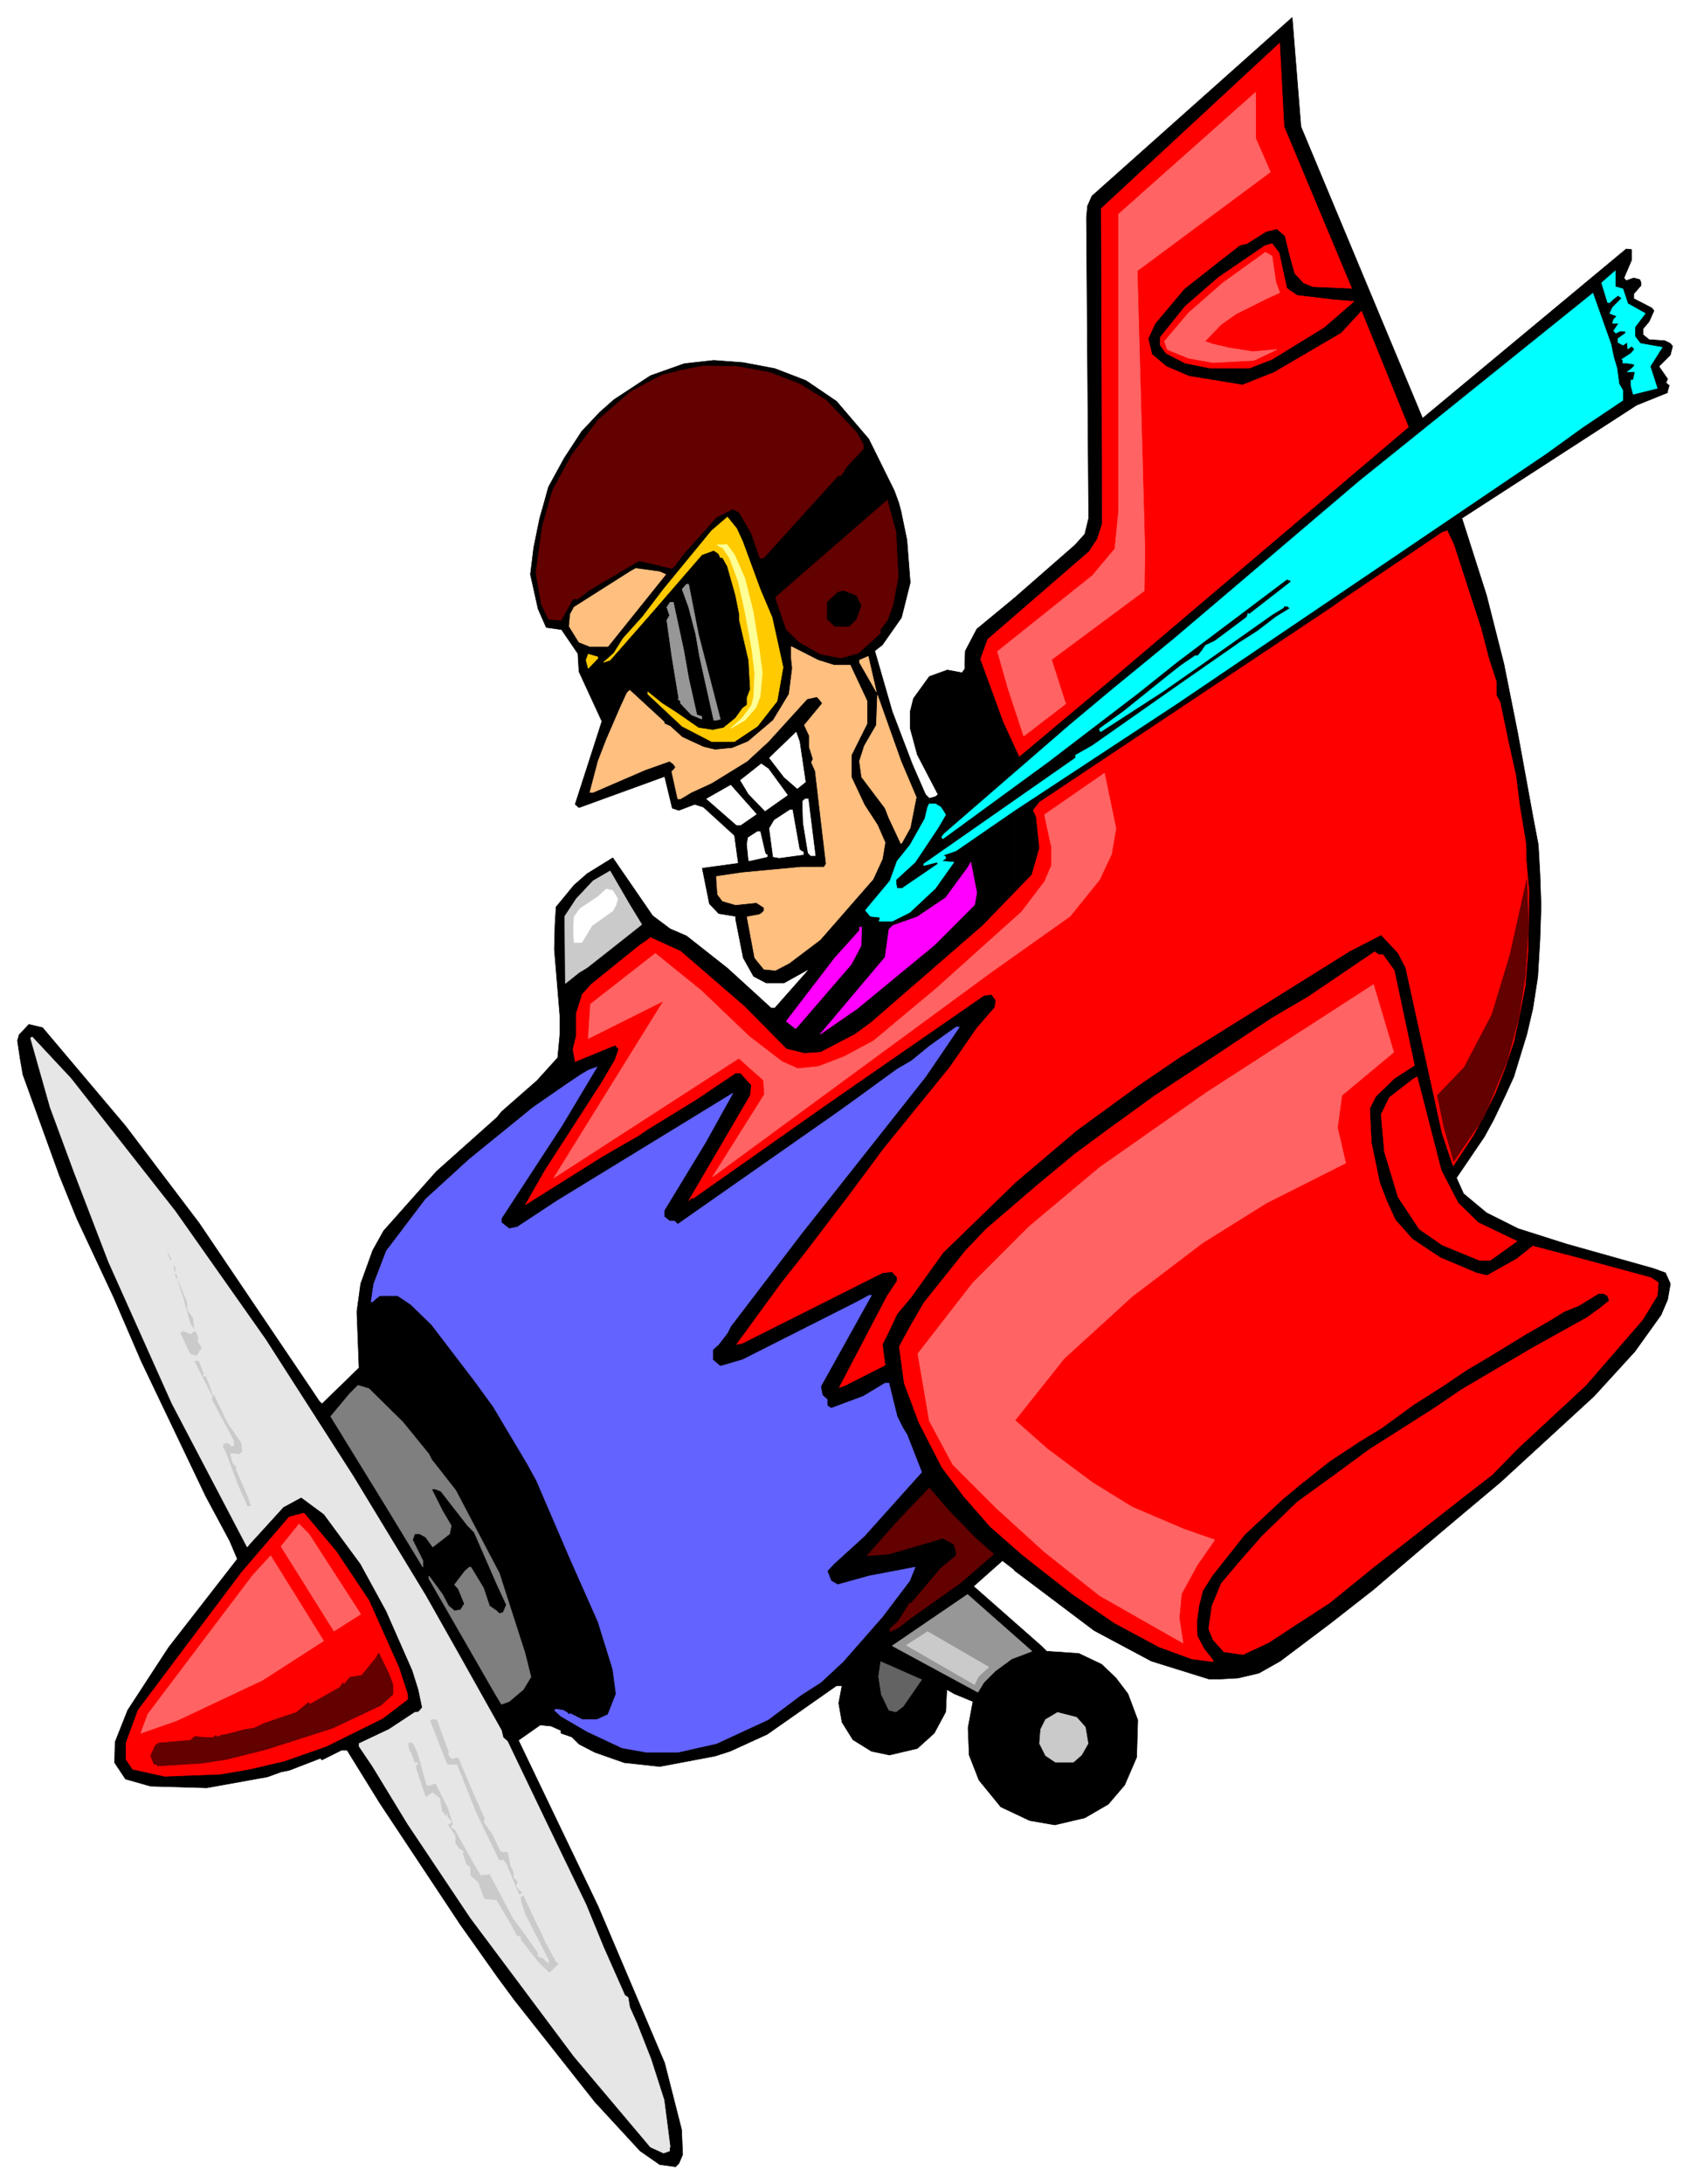 <svg width="3089.531" height="3990.859" viewBox="0 0 2317.148 2993.144" xmlns="http://www.w3.org/2000/svg"><rect x="0" y="0" width="2317.148" height="2993.144" fill="#333333" stroke="none"/><defs><clipPath id="a"><path d="M0 0h2317.148v2992.184H0Zm0 0"/></clipPath></defs><path style="fill:#fff;fill-opacity:1;fill-rule:nonzero;stroke:none" d="M0 2992.184h2317.148V-.961H0Zm0 0" transform="translate(0 .96)"/><g clip-path="url(#a)" transform="translate(0 .96)"><path style="fill:#fff;fill-opacity:1;fill-rule:evenodd;stroke:#fff;stroke-width:.14;stroke-linecap:square;stroke-linejoin:bevel;stroke-miterlimit:10;stroke-opacity:1" d="M0 .5h444.75V575H0Zm0 0" transform="matrix(5.21 0 0 -5.21 0 2994.79)"/></g><path style="fill:#000;fill-opacity:1;fill-rule:evenodd;stroke:#000;stroke-width:.14;stroke-linecap:square;stroke-linejoin:bevel;stroke-miterlimit:10;stroke-opacity:1" d="M266.97 417.73V162.08l-3.16 2.44-7.61-6.75 17.95-15.8 1.29-1.29 8.47-.58 6.03-2.87 3.74-3.59 3.16-4.16 2.58-6.9-.29-9.77-3.16-7.32-4.3-5.03-6.18-3.59-7.9-1.86-6.6 1.14-7.61 3.59-5.75 7.04-2.58 6.61-.29 7.18 1.29 6.89-4.88 2.02-2.01 1.14-.29-5.88-3.01-5.61-4.46-4.02-7.32-1.72-4.74 1-4.88 3.02-2.87 4.6-.87 5.02.87 4.6h-1.44l-18.24-12.78-9.76-4.46-4.02-1.29-14.51-2.73-9.33 1.01-7.76 2.73-4.16 2.15-1.87 1.87-2.87 1v.72l-2.59 1.15-2.87.29-5.74-4.02 20.96-43.66 17.52-41.23 4.46-17.52.28-6.6-1-2.3-.86-.86-4.17.57-5.17 3.59-11.92 12.93-21.11 26.71-4.45 6.03-9.77 13.79-21.25 32.03-8.62 13.93H89.9l-5.17-2.58-.43.43-8.19-3.16-2.15-.43-3.59-1.3-15.94-2.87-14.79.43-6.61 1.87-2.87 4.31.14 5.46 3.3 8.33 10.77 16.51 14.08 18.1 4.02 5.17-2.01 4.74-6.32 11.78-16.95 35.47-7.32 16.95-9.62 20.54-4.6 11.35-9.62 26.57-.72 4.16-.71 4.74.43 1.58 2.58 2.73 3.59-.86 21.83-25.85 19.39-25.57 29.87-44.24 1.72-2.58.72-.72 9.76 9.48-.57 14.79 1 7.33 3.16 8.76 2.88 5.17 13.93 15.65 15.94 14.22 1.14 1.44 9.34 8.19 5.46 6.03.57 6.03v5.03l-1.44 17.38.15 6.32.29 4.88 4.73 5.74 3.45 3.02 6.75 4.17 10.48-15.23 4.6-3.45 4.31-1.86 10.77-8.48 11.49-10.48h1l8.76 9.91-.14.14-6.18-3.44h-4.74l-3.3 1.72-2.73 4.88-2.01 10.2v.72l-4.45.72-2.44 2.58-1.87 9.34 9.48 1.29-1 7.32-8.19 7.47-2.3.72-4.16-1.58-1.73.58-2.01 8.33-22.54-8.19-1.01.86 7.04 21.83-6.03 13.07-.29 4.74-4.31 6.32-4.02.57-2.15 4.89-2.01 9.05.86 7.03 1.58 7.76 1.15 4.02 1.15 4.17 4.16 7.61 4.6 7.04 4.73 5.02 3.74 3.31 9.62 6.32 8.9 3.16 7.76.86 7.75-.58 8.33-1.58 8.19-3.16 8.04-5.45 8.47-9.91 6.75-13.65 1.15-3.16.58-2.15 1.57-7.62.87-11.2-2.3-9.19-5.03-7.18-1.29-1.01-.72-.57 4.6-15.94 5.31-13.93 3.45-7.9 1-1.01 1.58.43.72.58-5.46 10.48-1.86 6.89v4.46l.86 3.44 4.16 5.75 4.74 1.72 3.88-.72.72 1.01v1.72l.14 3.02 3.02 5.74zm0 0" transform="matrix(5.21 0 0 -5.21 0 2995.75)"/><path style="fill:#000;fill-opacity:1;fill-rule:evenodd;stroke:#000;stroke-width:.14;stroke-linecap:square;stroke-linejoin:bevel;stroke-miterlimit:10;stroke-opacity:1" d="M266.97 161.93v255.8l15.94 13.93 2.58 2.87 1.01 4.17-.58 79.14.29 3.01 1.15 2.59 52.7 46.96 2.3-28.72 32.02-76.7 53.57 44.53 1.44-.15v-2.73l-2.02-4.74.58-.71 2.01.71 1.58-.43.29-.71v-.87l-1.87-2.15v-1.29l4.74-2.44.57-.72-1.29-2.88-1.58-1.86v-1.58l1.58-1.29 4.17-.29 1.43-.72.58-.72-.58-2.3-3.01-3.01 2.29-3.31-.43-1 .86-.72-.43-1.44v-.43l-8.18-3.3-45.96-29.73 6.47-20.25 4.59-18.1 3.59-17.95 4.17-22.84 1.29-6.75.43-7.75.29-8.33-.29-8.91-.58-9.77-1.29-8.33-1.58-6.75-3.44-11.2-2.3-5.03-3.02-6.31-2.44-4.46-7.32-10.77 1.86-4.16 6.04-5.03 8.32-4.17 12.64-4.02 22.98-6.46 3.16-1.15 1.29-2.87-.72-4.17-1.72-4.02-6.89-9.62-10.77-11.78-24.56-22.55-11.63-9.76-8.19-6.9-13.64-11.63-11.2-8.76-13.36-10.06-5.6-3.16-5.46-1.29-5.17-.29h-2.44l-15.22 4.74-15.08 8.05zm0 0" transform="matrix(5.21 0 0 -5.21 0 2995.75)"/><path style="fill:red;fill-opacity:1;fill-rule:evenodd;stroke:red;stroke-width:.14;stroke-linecap:square;stroke-linejoin:bevel;stroke-miterlimit:10;stroke-opacity:1" d="m337.91 541.68 17.8-42.51-10.19.43-2.44 1-2.3 2.44-1.15 4.03-1.44 5.88-2.15 1.87-2.87-.72-5.03-3.16-1.86-.43-5.17-4.02-9.48-7.47-7.61-9.05-1.87-4.02 1-4.16 3.74-3.16 6.03-2.59 14.07-2.3 8.33 3.31 17.67 10.34 5.31 5.74 12.35-30.44-76.83-65.21-25.56-21.4-4.17 9.05-6.03 16.51 1.87 5.18 26.71 23.12 2.15 3.3 1.3 4.02-.29 82.88 46.96 43.51zm0 0" transform="matrix(5.21 0 0 -5.21 0 2995.75)"/><path style="fill:red;fill-opacity:1;fill-rule:evenodd;stroke:red;stroke-width:.14;stroke-linecap:square;stroke-linejoin:bevel;stroke-miterlimit:10;stroke-opacity:1" d="m338.63 499.17 2.72-1.87 9.63-1.15 5.31-.43-7.76-6.75-13.78-8.48-5.89-2.29h-10.48l-6.47 1.29-5.02 2.58-.86 1.15-.72 1.01v2.01l6.6 8.19 8.76 7.61 12.21 8.33 1.87.57 1.87-2.44zm0 0" transform="matrix(5.21 0 0 -5.21 0 2995.75)"/><path style="fill:#0ff;fill-opacity:1;fill-rule:evenodd;stroke:#0ff;stroke-width:.14;stroke-linecap:square;stroke-linejoin:bevel;stroke-miterlimit:10;stroke-opacity:1" d="m427.09 499.02 1.29-3.88 4.6-2.58-2.73-3.59v-2.44l1.43-1.87 5.75-1.01-3.16-5.02 1.86-5.75-6.31-1.58-.58 2.16v1.58h.58l.43 2.01v.14h-2.01l1 .72.86.86v.43l-1.86.29h-1.15v.72l-.29.28 2.44 1.58.86 1.01v.14l-.71.72-1.01-.72-.14 1.73-1.15-.72-1.29.72v1l2.01 1.44v.43l-1.3.14-1.29-.57-.57.57 1.15 1.73.43.28h-1.87l.29 1.01.86.86-1.87.72.72 1.58 2.44 2.44-1 .72-1.44-1.15-.72-.72h-.57l-1.58 5.17 3.59 3.16v-4.16zm0 0" transform="matrix(5.21 0 0 -5.21 0 2995.75)"/><path style="fill:#630000;fill-opacity:1;fill-rule:evenodd;stroke:#630000;stroke-width:.14;stroke-linecap:square;stroke-linejoin:bevel;stroke-miterlimit:10;stroke-opacity:1" d="m202.49 477.05 7.89-3.02 7.04-4.31 7.9-8.33 1.87-3.3v-1.15l-4.17-4.45-1.72-2.59h-.72l-19.53-21.54-1.01-.29-2.29 6.61-3.16 5.46-1.73 1-4.3-2.15-8.62-9.63-2.44-3.3-.72-.57-8.62 2.01-12.92-7.61-3.16-2.45h-1.29l-3.16-5.6-3.3.29-1.87 4.02-1.44 8.19 1.73 12.35 2.72 9.48 5.03 9.19 6.89 9.19 8.62 7.47 8.19 4.31 5.17 1.29 5.74 1.15 8.76-.14zm33.89-53.86-1.44-7.47-1.43-3.88-1.87-2.44v-1l-5.75-5.18-4.59-1.29-5.31 1.01-5.61 3.16-3.44 3.3-2.87 8.47 29.44 25.57 2.29-8.47zm0 0" transform="matrix(5.21 0 0 -5.21 0 2995.75)"/><path style="fill:#ffca00;fill-opacity:1;fill-rule:evenodd;stroke:#ffca00;stroke-width:.14;stroke-linecap:square;stroke-linejoin:bevel;stroke-miterlimit:10;stroke-opacity:1" d="m195.45 432.52 4.59-12.49 3.16-7.47 2.88-13.07-1.58-8.9-5.17-6.61-6.03-4.02h-6.04l-7.75 4.02-9.05 8.47v.58l3.74-3.02 3.59-2.3 6.03-4.16 3.73-.58 2.87.58 3.16 2.58 1.87 2.59 1.15.86v1.87l.86 2.3-.43 7.61-2.44 10.48v1.58l-1.01 5.03-2.15 7.61-1.29 2.3h-.58l-.43 1-1.29.87-3.16-1.15-12.93-14.94-11.2-12.78-1.72-.58 2.73 2.44 2.44 3.88 5.17 5.75 5.46 7.18 12.63 15.37 4.17 3.59 2.44-3.02zm0 0" transform="matrix(5.21 0 0 -5.21 0 2995.75)"/><path style="fill:red;fill-opacity:1;fill-rule:evenodd;stroke:red;stroke-width:.14;stroke-linecap:square;stroke-linejoin:bevel;stroke-miterlimit:10;stroke-opacity:1" d="m389.75 409.69 2.01-7.76 2.01-6.17v-3.59l1.01-1.87 2.15-10.34 2.01-9.05 1.01-8.04 1.58-9.48.14-4.89.72-8.04-.29-15.8-.72-9.05-1.72-8.61-1.29-6.04-2.3-6.89-2.59-6.61-2.15-4.31-3.59-6.75-5.31-8.04-2.88 8.47-9.62 43.67-2.01 3.87-4.45 4.74-8.33-4.3-44.66-27.87-10.77-7.32-16.37-11.92-16.09-13.65-19.1-18.53-8.33-11.63-3.73-4.45-2.58-5.46-1.3-2.58.72-5.46-10.48-5.32-1.58-.57 12.64 24.13 2.58 3.88v1l-1.29 1.44-2.59-.29-36.9-18.53-1.44-.28 11.63 15.94 6.46 8.18 11.49 15.08 9.19 12.36 17.38 21.4 7.04 10.19 4.74 5.46.28 1.87-1.15 1.58-2.01-.29-34.46-23.84-8.47-5.89-33.47-23.55h-.57l-.72-.72 16.23 27.72.29 2.73-1.58 1.72-1.3 1.44h-1.29l-10.48-7.04-12.64-7.76-2.3-1.58-9.47-5.45-20.4-12.79 5.17 9.05 14.94 23.13 3.45 5.88 1 2.88-1 1-10.49-4.31-.57 3.16.86 3.59v5.89l1.58 5.03 2.3 2.58 12.63 10.2 2.3 1.58.72.58 7.9-3.59 16.8-14.51 11.06-11.2 4.74-1.15 4.31.28 9.04 4.74 4.31 3.16 29.3 25.43 12.92 13.35 2.01 7.04-.86 8.19-.72 1.58v.28l1.58 2.01 76.97 51.28 3.02 2.15 25.99 17.53 1.3.43 1.72-3.59zm0 0" transform="matrix(5.21 0 0 -5.21 0 2995.75)"/><path style="fill:#ffbf7f;fill-opacity:1;fill-rule:evenodd;stroke:#ffbf7f;stroke-width:.14;stroke-linecap:square;stroke-linejoin:bevel;stroke-miterlimit:10;stroke-opacity:1" d="m175.2 423.91-15.22-18.96h-4.74l-2.87 1.15-2.59 4.16.29 3.16 1 1.87 14.94 9.48 1.29.72 6.32-.87zm0 0" transform="matrix(5.21 0 0 -5.21 0 2995.75)"/><path style="fill:#979797;fill-opacity:1;fill-rule:evenodd;stroke:#979797;stroke-width:.14;stroke-linecap:square;stroke-linejoin:bevel;stroke-miterlimit:10;stroke-opacity:1" d="m183.82 408.11 5.74-22.26-1-.29h-.72l-3.74 16.8-1 5.75-1.87 7.18-1.72 4.74 1.15 1.29h.57zm0 0" transform="matrix(5.21 0 0 -5.21 0 2995.75)"/><path style="fill:#000;fill-opacity:1;fill-rule:evenodd;stroke:#000;stroke-width:.14;stroke-linecap:square;stroke-linejoin:bevel;stroke-miterlimit:10;stroke-opacity:1" d="m226.61 415.72-1.29-3.59-1.87-1.87h-3.73l-2.01 1.87v4.45l2.73 2.59 1.43.43 3.45-1.29zm0 0" transform="matrix(5.21 0 0 -5.21 0 2995.75)"/><path style="fill:#979797;fill-opacity:1;fill-rule:evenodd;stroke:#979797;stroke-width:.14;stroke-linecap:square;stroke-linejoin:bevel;stroke-miterlimit:10;stroke-opacity:1" d="m179.94 403.94 1.29-7.32 2.16-9.63 1.29-.43v-.71l-2.73 1.14-2.87 3.02v.58l-.72.57h.29l-1.87 11.35-1.29 9.33.72 1.29-.72 2.16.86 1.29h.86zm0 0" transform="matrix(5.21 0 0 -5.21 0 2995.75)"/><path style="fill:#ffbf7f;fill-opacity:1;fill-rule:evenodd;stroke:#ffbf7f;stroke-width:.14;stroke-linecap:square;stroke-linejoin:bevel;stroke-miterlimit:10;stroke-opacity:1" d="M219.43 400.06h4.31l4.45-9.47v-5.89l-4.16-8.33v-5.75l3.44-7.32 3.45-5.32 2.01-4.59-.72-4.31-2.44-5.32-13.93-15.94-8.18-6.17-3.59-1.87-3.02.29-2.44 3.01-2.01 10.77 3.16.58.57.29.72.71v.87l-2.01 1.29-5.46-.58-3.44 1.01-1.3 1.72-.28 4.02v.72l6.89 1.01 15.37 1.43h6.03l.57.87-1.43 12.06-1.44 12.35-1.01 2.3.43.86-1 3.16v3.02l-1.29 2.73 4.74 5.74-.87 1.15-.57.57-2.59-.57-10.19-11.2-5.6-5.17-9.34-5.75-5.31-2.44-2.87-1.72h-.72l-1.58 7.18.72.72.29.43-.58.86-1 .72-6.47-2.3-13.64-5.89h-.86l2.15 8.19 2.16 5.6 3.73 8.62 1.72 3.73.72.72 9.05-8.33v-.43l1.58-.72 3.16-2.87 5.6-2.59 3.02-.72 4.59.43 4.17 1.73 6.6 5.6 4.17 6.89.86 6.75-.29 2.88v2.87l7.04-3.59zm0 0" transform="matrix(5.21 0 0 -5.21 0 2995.75)"/><path style="fill:#ffca00;fill-opacity:1;fill-rule:evenodd;stroke:#ffca00;stroke-width:.14;stroke-linecap:square;stroke-linejoin:bevel;stroke-miterlimit:10;stroke-opacity:1" d="m157.11 402.36.28-.43-2.58-2.73-.58 2.16.58 1.58 2.01-.58zm0 0" transform="matrix(5.21 0 0 -5.21 0 2995.75)"/><path style="fill:#ffbf7f;fill-opacity:1;fill-rule:evenodd;stroke:#ffbf7f;stroke-width:.14;stroke-linecap:square;stroke-linejoin:bevel;stroke-miterlimit:10;stroke-opacity:1" d="M226.18 400.78v.58l2.3 1 2.15-9.33zm14.94-35.47-1.58-8.05-2.16-3.87-.28-.29-3.16 6.75-1.01 2.59-6.17 8.18-.58 4.17 1.29 4.02 3.16 5.46.29 7.9 6.18-17.38zm0 0" transform="matrix(5.21 0 0 -5.21 0 2995.75)"/><path style="fill:#fff;fill-opacity:1;fill-rule:evenodd;stroke:#fff;stroke-width:.14;stroke-linecap:square;stroke-linejoin:bevel;stroke-miterlimit:10;stroke-opacity:1" d="m211.96 369.33-2.15-1.72-3.45 3.01-3.87 5.03 7.03 6.75.86-2.44zm-4.73-3.45-5.89-4.16-4.31 4.45-2.16 3.59 5.46 4.31 1.87-1.29zm-12.36-7.9h-1l-7.9 6.9 6.32 3.59 6.75-7.61zm19.68-8.04h-1.15l-.72.72-1.29 7.9-.14 4.16v1.58l.71.58h.72zm-4.17 1.58.87-.57h.14v-.72l-6.32-.86-1.58.28-1 7.47 1.29 2.16 4.16 2.72h.58zm-9.04-.86.28-.43h.29v-.58l-4.45-1h-.43l-.43 4.31.29 1.72 2.44 1.58h.71zm0 0" transform="matrix(5.21 0 0 -5.21 0 2995.75)"/><path style="fill:#f0f;fill-opacity:1;fill-rule:evenodd;stroke:#f0f;stroke-width:.14;stroke-linecap:square;stroke-linejoin:bevel;stroke-miterlimit:10;stroke-opacity:1" d="m256.48 337.01-10.62-10.62-20.25-16.67-9.77-6.75 17.09 20.26 1.01 7.32 1 1.01 6.46 2.29 7.47 5.03 5.89 8.04.72 1.3 1.58-8.05zm0 0" transform="matrix(5.21 0 0 -5.21 0 2995.75)"/><path style="fill:#cacaca;fill-opacity:1;fill-rule:evenodd;stroke:#cacaca;stroke-width:.14;stroke-linecap:square;stroke-linejoin:bevel;stroke-miterlimit:10;stroke-opacity:1" d="m168.88 331.84-4.88-3.87-9.48-7.47-2.15-1.3-3.59-2.87-.15 17.67 3.02 4.59 4.45 4.74 4.45 2.59 5.17-8.91zm0 0" transform="matrix(5.21 0 0 -5.21 0 2995.75)"/><path style="fill:#fff;fill-opacity:1;fill-rule:evenodd;stroke:#fff;stroke-width:.14;stroke-linecap:square;stroke-linejoin:bevel;stroke-miterlimit:10;stroke-opacity:1" d="m162.56 338.59-.43-1.58-.86-1.58-5.46-3.87-2.72-4.46h-2.02l-.14 3.45.14 3.3 1.58 2.16 4.74 3.16 2.16 2.01 1.72-.43zm0 0" transform="matrix(5.21 0 0 -5.21 0 2995.75)"/><path style="fill:#f0f;fill-opacity:1;fill-rule:evenodd;stroke:#f0f;stroke-width:.14;stroke-linecap:square;stroke-linejoin:bevel;stroke-miterlimit:10;stroke-opacity:1" d="m226.61 326.24-2.58-4.88-14.51-16.81h-.28l-2.01 1.58-.29.29 12.78 16.66 6.46 7.18v.86h.58zm0 0" transform="matrix(5.21 0 0 -5.21 0 2995.75)"/><path style="fill:red;fill-opacity:1;fill-rule:evenodd;stroke:red;stroke-width:.14;stroke-linecap:square;stroke-linejoin:bevel;stroke-miterlimit:10;stroke-opacity:1" d="m363.9 323.94 3.02-4.16 5.31-24.99-5.31-3.45-4.89-4.74-1.58-3.16.43-8.9 2.16-10.49 1.87-4.88 2.29-5.03 4.46-5.03 7.32-4.88 9.48-4.02 2.87-.72 7.9 4.45 4.16 3.31 12.64-3.31 18.53-5.02 1.86-1.3-.29-3.44-3.87-6.32-14.94-17.24-17.66-16.37-7.04-7.18-7.61-5.89-15.22-11.92-8.33-6.46-11.49-9.34-8.19-5.31-7.89-5.17-6.75-3.16-5.03.71-2.87 3.16-1.15 2.88.86 6.03 2.44 5.89 4.6 5.46 6.17 7.03 9.19 8.91 9.91 7.18 9.19 6.75 8.62 5.46 8.33 5.31 7.18 4.88 9.77 5.75 9.04 5.31 14.22 7.9 3.59 2.59 2.3 1.87-.43 1.29-1.01.57h-1.43l-5.17-3.16-3.88-1.58-3.45-2.15-6.75-3.88-9.62-5.89-5.6-3.3-6.61-4.45-7.46-4.74-8.48-6.18-5.88-3.59-8.05-5.31-7.75-6.18-4.17-3.45-10.19-9.48-8.62-10.91-2.44-3.88-1.01-4.02-.57-4.17.14-3.73 1.73-3.3 2.15-2.73.29-.43v-.29l-5.6.72-8.62 3.16-11.77 6.32-11.06 7.61-9.19 7.18-4.17 3.3-8.33 7.33-6.89 7.9-5.74 7.61-6.04 11.78-3.87 10.34-1.3 9.62 2.88 5.31 3.59 6.18 10.91 13.65 5.46 5.74 13.21 11.35 10.05 8.33 9.34 6.89 11.92 8.62 10.91 7.18 19.67 13.07 9.77 5.74 17.38 11.78 1-.72zm0 0" transform="matrix(5.21 0 0 -5.21 0 2995.75)"/><path style="fill:#6363ff;fill-opacity:1;fill-rule:evenodd;stroke:#6363ff;stroke-width:.14;stroke-linecap:square;stroke-linejoin:bevel;stroke-miterlimit:10;stroke-opacity:1" d="m243.56 291.77-32.74-41.36-18.53-24.28-.86-1.72-2.3-3.01-1.58-1.44v-2.59l2.01-1.72 5.89 1.72 30.16 15.23 3.16 1.72h.57l-13.35-23.98.43-2.3 1.29-1.15v-1.58l1-.72 8.48 3.16 5.74 3.45h1.01l2.15-8.76 1.58-3.16 1-1.58 3.88-9.91-15.08-16.81-8.04-7.32-1.72-1.87 1-2.58 1.73-1.01 8.33 2.3 12.06 2.3-1.44-3.59-7.18-9.48-10.34-11.78-5.88-5.46-5.17-3.3-8.62-6.47-13.64-6.31-10.2-2.3h-8.19l-6.46 1.15-9.19 4.31-6.89 4.02-1.73 1.58.44.28 1.86-.28 1.01-.58.57-.57.29.28 3.16-1.58h3.88l2.87 1.3 2.15 5.46-.86 6.46-3.88 12.49-7.32 16.52-8.9 20.68-2.45 4.46-8.9 14.93-5.03 6.9-11.2 14.65-5.45 5.31-3.45 2.3h-4.74l-1-.72-.87-.86h-.43l.72 4.74 3.3 8.62 10.34 13.64 11.49 10.48 16.8 13.65 8.91 6.17 3.88 2.59 1.72 1.01 2.3.86-9.19-15.37-15.95-24.42v-1.15l2.02-1.58 2.15.43 10.48 6.9 46.24 28.29-7.18-12.92-10.91-17.96V255l1.44-1.15h1.29l.86-.86 42.08 29.45 4.59 3.3 11.06 8.04 3.73 2.16 4.74 3.87 7.04 5.03h.86zm0 0" transform="matrix(5.21 0 0 -5.21 0 2995.75)"/><path style="fill:#e6e6e6;fill-opacity:1;fill-rule:evenodd;stroke:#e6e6e6;stroke-width:.14;stroke-linecap:square;stroke-linejoin:bevel;stroke-miterlimit:10;stroke-opacity:1" d="m46.1 256.44 23.69-33.61 23.12-36.05 19.1-31.45 8.76-15.51 11.2-19.97.44-1.86 1.14-1.01 10.2-21.26 10.48-21.68 4.6-11.21 5.6-12.64.86-.57.43-2.59 1.87-4.16 3.73-9.48 3.45-10.77 1.58-12.21-.14-.43v-.72l-1.58-.57-3.45 1.58-20.11 23.84-27.28 36.48-16.52 24.7-9.19 15.08-3.59 5.32v.72l7.9 3.73 6.75 4.45 1.01.15 1 1.14-1 4.74-1.58 5.03-6.9 15.66-6.75 12.35-9.62 13.07-6.03 4.45-4.74-2.58-8.9-9.77-.58-.72-19.81 37.77-16.66 37.2-9.05 23.56-6.32 17.09-5.17 18.24.43.29 10.2-10.92zm0 0" transform="matrix(5.21 0 0 -5.21 0 2995.75)"/><path style="fill:red;fill-opacity:1;fill-rule:evenodd;stroke:red;stroke-width:.14;stroke-linecap:square;stroke-linejoin:bevel;stroke-miterlimit:10;stroke-opacity:1" d="m383.72 258.59 5.31-5.17 10.2-4.88-7.04-5.03h-2.87l-9.77 4.03-6.03 4.16-5.6 8.47-3.59 11.92-.86 9.77 2.15 4.45 6.47 5.03.86.43 6.32-24.56zm0 0" transform="matrix(5.21 0 0 -5.21 0 2995.75)"/><path style="fill:#cacaca;fill-opacity:1;fill-rule:evenodd;stroke:#cacaca;stroke-width:.14;stroke-linecap:square;stroke-linejoin:bevel;stroke-miterlimit:10;stroke-opacity:1" d="m44.95 243.51-.86 2.01.86-1.58zm1.15-3.01-.43 1.58.43-.58zm.43-1.87-.43 1.29.43-.43zm2.73-8.33 1.43-1.87.29-2.3v-.57l-.86 1.58-1.87 6.75-1.43 4.17 2.29-5.46zm2.01-5.46.72-1.15v-1.58l1-1.58-1.29-2.01-1.58.43-2.59 5.46.72.43 1.87-.86zm2.3-11.2-.29-.43.29-.29h.57l1.58-4.16-.29-.29 1.01-.72 3.44-7.18 3.59-5.17.15-2.3-.86-.57-1.15.28h-1.15l.72-2.72 1-1.01-.29-.29 3.31-7.61.72-2.3h-.72l-2.44 5.46-3.45 9.19-.57.72.14.86 1 .29 1.01-.86h.72v1.58l-5.89 11.06.43.28-4.88 9.48h1zm0 0" transform="matrix(5.21 0 0 -5.21 0 2995.75)"/><path style="fill:#7f7f7f;fill-opacity:1;fill-rule:evenodd;stroke:#7f7f7f;stroke-width:.14;stroke-linecap:square;stroke-linejoin:bevel;stroke-miterlimit:10;stroke-opacity:1" d="m105.98 201 6.9-8.47.71-1.44 6.32-8.04 11.49-21.83 6.75-20.97 1.58-6.32-2.01-3.31-3.73-3.16-2.02-.71-1.57 2.58-17.52 30.45v.72l3.59-4.88 1.58-3.02 1.57-1.29 1.58.28 1.01 1.58-1.58 3.88-1.01 1.15 2.73 3.59 1.15 1.01h.43l3.31-5.46 1.58-4.74 1.86-1.29.72-.72 1.01.29.86 2.01-2.59 5.6-5.89 13.5-1.72 1.72-7.04 9.05-1.43.57h-1.01l2.88-5.74 2.29-3.88-.43-2.15-4.45-3.45-1.87 2.59-1.58.86h-1.29l-.57-1.58 2.73-5.46v-1.72l-9.77 16.08-14.5 23.56 5.02 6.03 2.16 2.15 2.87-.86zm0 0" transform="matrix(5.21 0 0 -5.21 0 2995.75)"/><path style="fill:red;fill-opacity:1;fill-rule:evenodd;stroke:red;stroke-width:.14;stroke-linecap:square;stroke-linejoin:bevel;stroke-miterlimit:10;stroke-opacity:1" d="m88.46 166.96 8.62-12.92 7.9-17.67 2.29-7.04v-1.29l-6.6-5.03-14.79-7.32-11.06-3.88-9.19-2.15-7.61-1.3-14.65-.57-8.47 1.87-1.73 2.58v4.31l3.16 8.62 10.77 14.36 16.66 22.12 12.35 14.36 3.88 1.01zm0 0" transform="matrix(5.21 0 0 -5.21 0 2995.75)"/><path style="fill:#979797;fill-opacity:1;fill-rule:evenodd;stroke:#979797;stroke-width:.14;stroke-linecap:square;stroke-linejoin:bevel;stroke-miterlimit:10;stroke-opacity:1" d="m271.56 140.68-5.31-2.01-4.31-3.16-3.02-3.02-1.58-2.58-22.54 12.2 19.82 13.51zm0 0" transform="matrix(5.21 0 0 -5.21 0 2995.75)"/><path style="fill:#630000;fill-opacity:1;fill-rule:evenodd;stroke:#630000;stroke-width:.14;stroke-linecap:square;stroke-linejoin:bevel;stroke-miterlimit:10;stroke-opacity:1" d="M103.4 131.92v-2.59l-3.16-2.87-12.78-6.03-17.52-5.6-10.34-2.59-6.61-1.01-11.49-.71-.43.43h-.57l-.86 2.3 1.29 2.72.86.58 8.33.72 1.15 1 2.87-.28h2.01l.57.57.29-.29h.72l.29.29 1.58.29 5.02 1.29 2.16.29 2.73 1.29 3.73 1.29 4.74 1.58 3.16 2.59.43-.43 7.9 4.45.72 1.15.28.14-.28-.14.28-.43 1.73 2.01h.43l2.58.43 3.74 4.59.71 1.3 2.73-5.6zm0 0" transform="matrix(5.21 0 0 -5.21 0 2995.75)"/><path style="fill:#636363;fill-opacity:1;fill-rule:evenodd;stroke:#636363;stroke-width:.14;stroke-linecap:square;stroke-linejoin:bevel;stroke-miterlimit:10;stroke-opacity:1" d="m242.55 133.21-4.88-7.04-1.87-1.43-1.86.43-2.01 4.16-.72 4.74.57 3.88zm0 0" transform="matrix(5.21 0 0 -5.21 0 2995.75)"/><path style="fill:#cacaca;fill-opacity:1;fill-rule:evenodd;stroke:#cacaca;stroke-width:.14;stroke-linecap:square;stroke-linejoin:bevel;stroke-miterlimit:10;stroke-opacity:1" d="m285.63 120.71.72-4.3-1.72-3.02-2.15-1.87h-4.74l-2.59 1.73-1.58 3.16.29 3.73 1.29 2.58 3.16 1.87 5.03-1.29zm-167.58-6.6-.29-.29.57-1.01.72-.57.86.29h.72l2.87-6.9 4.02-9.04-.28-.87 2.29-3.3 2.16-4.45.86-.15h1l.72-3.59.86-1.72v-1.44l1.01-1-.43-1.29 1.58-1.58-.58-.44-3.44 8.19-.72.86h-1.15l-6.03 12.5-5.03 12.64h-2.58l-4.45 11.34.28.43h1.3zm0 0" transform="matrix(5.21 0 0 -5.21 0 2995.75)"/><path style="fill:#cacaca;fill-opacity:1;fill-rule:evenodd;stroke:#cacaca;stroke-width:.14;stroke-linecap:square;stroke-linejoin:bevel;stroke-miterlimit:10;stroke-opacity:1" d="m109.86 113.82 2.15-7.76v-.28l.58-.58 2.01.58 3.16-6.32 1.43-4.45-.14.28-.29-.28v-.87l.86-.43 5.46-9.76 1.44-2.3 2.3.29 6.17-11.64 2.15-2.87 4.31-6.03v-1.01l1.44-.57 1.29-1.3.43.72-6.32 12.35-1 3.16-.15.58v.72h.15l.43.28 3.16-6.75 1.58-3.16 1-2.29 2.88-5.32h.28l.29-.29-2.3-2.29-2.73 2.58-4.74 6.03v.72l-.43.29h-.57l-1.87 3.45-3.59 6.03-3.16.29-1.58 4.3-2.01 1.73-.14 2.3-1.01.71-.86 2.73v.43l.29.15-1.44 1-.86 1.3v1.86l-1.86 2.88 1 .71-1.29 1.58v.58l-1.29.57-.44 2.44-.14 1.15-2.01 1.58-1-.57-.29-.43h-.58l-.86 2.58-1.72 5.17.72.86-.29.29h-.72l-1 2.87h-.29l-.29 1.58v.58h1.01zm0 0" transform="matrix(5.21 0 0 -5.21 0 2995.75)"/><path style="fill:#cacaca;fill-opacity:1;fill-rule:evenodd;stroke:#cacaca;stroke-width:.14;stroke-linecap:square;stroke-linejoin:bevel;stroke-miterlimit:10;stroke-opacity:1" d="M110.15 109.94h.28v.58h-.28zm.28-1.29h.43v.72h-.43zm6.61-11.06h.29v.72h-.29zm11.78-5.17h.43v.72h-.43zm11.63-31.45h.43v.71h-.43zm0 0" transform="matrix(5.21 0 0 -5.21 0 2995.75)"/><path style="fill:#0ff;fill-opacity:1;fill-rule:evenodd;stroke:#0ff;stroke-width:.14;stroke-linecap:square;stroke-linejoin:bevel;stroke-miterlimit:10;stroke-opacity:1" d="m357.58 448.32-31.74-27-17.08-14.5-16.81-13.79-10.48-8.76-33.03-28.59-.57-.71v-.29l.28-.29 27.72 20.25 23.69 18.1 10.06 8.04 29.01 21.83 1-.28v-.43l-10.91-8.48-.29.29-.29-1.01-8.47-6.32-2.44-1.14-.86-1.3-1.15-1.43h-.72l-3.59-2.45-3.3-2.58-11.78-9.48-6.17-4.45-.29-.29v-.29l.29-.43 16.22 10.49 10.49 7.32 18.52 13.07 2.87 1.73.15.43h.86l.72-.58-3.74-2.3-4.88-3.73-4.74-3.02-.57-.43-14.65-10.19-23.55-16.52-4.31-2.44v-.72l-39.92-27.86v-.44l3.44.87.29-.43-9.48-6.47h-1.29l-.29 1.29v1.01l5.03 4.6 6.03 9.04 2.01 3.45-1.29 2.01-1.44.86h-1.58l-.43-.86-.72-3.01-3.87-6.9-3.45-4.31-1.87-5.17-6.46-7.75 1.29-1.58 2.59-.29-.29-1.01h3.45l4.59 2.3 6.75 6.32 4.89 6.9-3.16.28 1 .72v.43l-.43.29h-.57l3.73 1.29 15.22 10.49 42.8 28.15 54.57 36.91 42.65 28.87 9.76 7.04 10.49 7.03v2.59l-1.01 1.72-.57 4.17-.86 2.87-.72 3.45-4.74 13.35zm0 0" transform="matrix(5.21 0 0 -5.21 0 2995.75)"/><path style="fill:#ff6363;fill-opacity:1;fill-rule:evenodd;stroke:#ff6363;stroke-width:.14;stroke-linecap:square;stroke-linejoin:bevel;stroke-miterlimit:10;stroke-opacity:1" d="m241.55 218.95 14.5 18.67 14.65 14.65 18.67 15.66 28.29 19.82 43.8 28.29 5.31-17.81-13.64-11.34-1.15-8.48 2.16-9.33-20.83-10.49-16.8-10.48-18.53-14.08-17.95-16.37-12.92-16.23 8.62-7.61 11.77-8.76 10.48-6.46 13.5-5.75 8.19-2.87-4.6-6.61-4.16-7.61-.58-6.32 1.01-6.61-21.97 12.5-14.51 11.49-12.63 11.49-11.49 11.49-6.18 11.49zm-204.5-99.82 1.87 5.03 27.57 36.48 4.74 5.17 13.93-22.4-16.08-10.34-22.55-10.63zm36.91 49.12 13.93-22.26 7.03 4.45-13.64 21.12-2.58 2.58zM294.39 518.7l36.05 32.03v-12.07l3.88-8.9-35.04-26 2.01-73.1-.15-11.06-24.41-18.1 3.73-11.63-11.05-8.48-4.17 12.64-2.73 9.63 24.99 19.96 5.89 7.04 1 10.05zm0 0" transform="matrix(5.21 0 0 -5.21 0 2995.75)"/><path style="fill:#ff6363;fill-opacity:1;fill-rule:evenodd;stroke:#ff6363;stroke-width:.14;stroke-linecap:square;stroke-linejoin:bevel;stroke-miterlimit:10;stroke-opacity:1" d="m306.46 485.23 6.32 7.47 9.04 7.9 11.2 8.05 1.73-1.01 1-6.75 1.01-2.87-3.45-1.58-8.04-4.02-3.88-2.73-4.31-4.46 2.01-.71 4.31-1.01 6.32-1 6.32.57-6.03-2.87-10.77-.58-6.46 1.15-5.6 2.3zm-151.65-183.4.57 9.04 17.09 13.36 12.07-9.77 12.63-12.06 8.62-6.61 4.16-1.86 5.46.57 6.75 2.59 7.75 4.16 16.52 13.79 22.4 20.11 6.03 7.9 1.87 4.3v4.74l-1.87 8.62 15.8 10.92 3.02-14.51-1.15-6.75-3.16-6.75-7.76-9.62-20.68-14.65-73.38-53.86 13.64 21.69-.28 3.73-6.47 5.74-48.68-31.45 28.87 46.54zm0 0" transform="matrix(5.21 0 0 -5.21 0 2995.75)"/><path style="fill:#630000;fill-opacity:1;fill-rule:evenodd;stroke:#630000;stroke-width:.14;stroke-linecap:square;stroke-linejoin:bevel;stroke-miterlimit:10;stroke-opacity:1" d="m261.51 166.24-4.74 4.17-6.75 6.89-5.46 6.32-8.76-9.19-7.61-8.62 5.75.43 14.21 4.17 2.88-1.58.57-2.01v-1.01l-4.02-3.3-7.76-9.19h-.43l-3.01-4.74-2.16-2.01v-.72l2.16 1 3.16 2.45 13.35 9.47zM385.3 294.21l7.32 13.93 4.74 15.66 4.45 19.96.43-12.64-.86-12.92-1.72-10.92-3.02-11.34-6.17-14.8-7.9-11.63-2.59 9.05-1.72 8.33zm0 0" transform="matrix(5.21 0 0 -5.21 0 2995.75)"/><path style="fill:#cacaca;fill-opacity:1;fill-rule:evenodd;stroke:#cacaca;stroke-width:.14;stroke-linecap:square;stroke-linejoin:bevel;stroke-miterlimit:10;stroke-opacity:1" d="m238.53 142.26 5.6 3.59 16.09-9.34-2.73-2.44-1.01-2.15zm0 0" transform="matrix(5.21 0 0 -5.21 0 2995.75)"/><path style="fill:#ffff97;fill-opacity:1;fill-rule:evenodd;stroke:#ffff97;stroke-width:.14;stroke-linecap:square;stroke-linejoin:bevel;stroke-miterlimit:10;stroke-opacity:1" d="m188.7 431.66 1.58-.86 1.72-2.58 2.3-6.18 1.72-7.76 1.87-10.19.72-6.18-.29-6.32-.57-2.15-2.44-3.31-3.02-2.73 3.73 2.16 2.88 3.3 1.14 2.87.58 6.32-.86 6.47-1.58 9.76-2.16 8.62-2.72 6.18-2.02 2.73zm0 0" transform="matrix(5.21 0 0 -5.21 0 2995.75)"/></svg>
